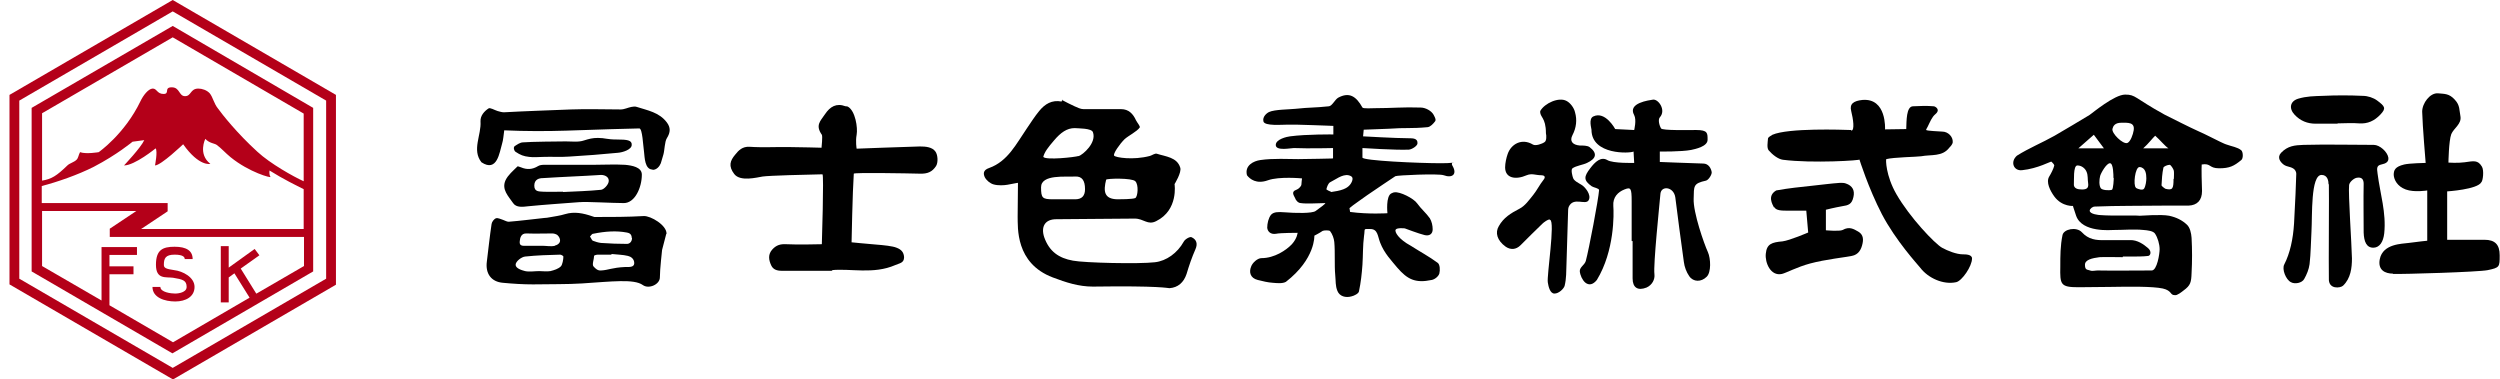 <?xml version="1.0" encoding="UTF-8"?>
<svg id="_レイヤー_1" data-name="レイヤー_1" xmlns="http://www.w3.org/2000/svg" version="1.1" viewBox="0 0 790.3 119.9">
  <!-- Generator: Adobe Illustrator 29.3.1, SVG Export Plug-In . SVG Version: 2.1.0 Build 151)  -->
  <defs>
    <style>
      .st0 {
        fill: #b40019;
      }
    </style>
  </defs>
  <path class="st0" d="M54.6,119.9L3,89.9V30L54.6,0l51.6,30v60l-51.6,30ZM6.1,88.1l48.5,28.2,48.5-28.2V31.8L54.6,3.6,6.1,31.8v56.4Z"/>
  <g>
    <path class="st0" d="M54.6,8.2L10,34.1v51.7l44.5,25.9,44.5-25.9v-51.7L54.6,8.2ZM13.2,63.9v-5.1c4.7-1.2,11.4-3.5,16.5-6.1,7.3-3.8,12.2-7.9,12.2-7.9l3.7-.5c-1,2.3-6.4,8-6.4,8,3.4,0,10-5.4,10-5.4.7.9-.2,5.4-.2,5.4,1.9,0,8.9-6.7,8.9-6.7,5.1,7.2,8.6,6.2,8.6,6.2-4-3.1-1.6-7.9-1.6-7.9,1.3,1.4,2.9,1.4,3.6,1.9,1.4,1,2.8,2.6,4.4,3.9,5.9,4.8,13,6.7,12.6,6.2-.5-.7-.3-2-.3-2,4.3,2.7,8.6,4.8,10.8,5.9v12.6h-51.4l8.4-5.6v-2.6H13.2ZM54.6,11.8l41.4,24.1v21.4c-3.3-1.5-10.6-5.6-14.6-9.3-6.5-5.9-11.2-11.9-12.5-13.7-1.3-1.6-1.6-3.6-2.6-4.8-.9-1-2.4-1.5-3.6-1.5-2.6,0-2.2,2.4-4.2,2.4s-1.6-2.8-4.2-2.8-.5,2.1-2.6,2.1-2.1-1.8-3.5-1.7c-1.3.1-2.9,2.1-3.8,4-5,10.4-13.2,16.1-13.2,16.1,0,0-4,.7-5.9,0-.5.9-.5,1.8-1.1,2.4-.8.8-2.2,1.1-2.9,1.8-3.4,3.3-5,4.3-8,4.8v-21.3L54.6,11.8ZM81,92.8l-4.9-7.9,5.9-4.2-1.5-2-8.2,5.9v-6.8h-2.5v17.8h2.5v-7.9l1.8-1.3,4.8,7.7-24.2,14.1-20.1-11.7v-9.8h7.6v-2.5h-7.6v-3.6h8.7v-2.5h-11.2v16.9l-18.8-10.9v-17.4h29.8l-8.4,5.6v2.6h61.4v9.2l-15,8.7Z"/>
    <path class="st0" d="M55.1,85.4c-2.7-.4-3.3-.7-3.3-1.7,0-2,.5-3.2,3.4-3.2s3.2.9,3.2,1.4h2.5c0-2.6-1.9-3.9-5.7-3.9s-5.9,1-5.9,5.7,3.1,3.8,5.4,4.1c3,.5,4.3.8,4.3,2.9s-3.6,2.1-3.6,2.1c-1.3,0-4.7-.4-4.7-2.1h-2.5c0,3.4,3.9,4.6,7.2,4.6s6.1-1.5,6.1-4.6-3.8-5-6.4-5.3Z"/>
  </g>
  <g>
    <path d="M671,81.3c-1.4,0-6-.1-7.3,0-2.3.3-4.7.8-4.6,2.5,0,1.7.9,1.4,1.6,1.7.7.3,1.6,0,2.4,0,4.6.1,12.4,0,17.1,0,1.7,0,2.5-5.3,2.5-6.7,0-1.6-.6-3.7-1.5-5-.6-.8-2.3-1-3.6-1.1-2.9-.3-6.4,0-9.3,0-1,0-10.1.9-12-4.5s-.7-3.1-.7-3.1c0,0-3.7.4-6.2-3-1.3-1.8-2.7-4.5-1.6-6.3.5-.8,1.4-2.5,1.6-3.5,0-.3-.6-.9-.9-1.2-.1-.2-4.3,2.2-9.3,2.7-2.7.3-3.8-2.7-1.6-4.6,3.8-2.4,8-4.1,11.9-6.3,3.3-1.9,8.3-4.9,11.1-6.6.9-.6,7.8-6.4,11.2-6.4s2.8,1,12.4,6.3c2.6,1.3,8.1,4.1,10.8,5.3,2.3,1,4.5,2.2,6.8,3.3.7.3,1.4.7,2.1.9,1.6.6,3.4.8,4.6,1.8.6.5.7,2.6,0,3.1-2.3,1.9-3.7,2.6-7,2.6s-2.5-1.7-5.5-1.2c-.1.8,0,6.5.1,8.4,0,2.9-1.5,4.5-4.3,4.6-2.6,0-5.3,0-7.9,0-7.1.1-14.6,0-21.7.3-.7,0-1.6.7-1.6,1.3,0,1.1,2.9,1.4,3.5,1.4,3.9.3,10.3,0,12.3.2.6,0,6.7-.5,9.3,0,2.3.5,4.1,1.4,5.6,2.8,1,.9,1.4,2.7,1.5,4.2.2,3.7.2,7.4,0,11.1-.1,2.9-.3,3.9-2.5,5.5-.5.4-2.1,1.7-2.8,1.5-1.6,0-.8-1.4-3.8-2.1-3.3-.7-10.5-.6-16.7-.5-3.3,0-6.7.1-10,.1-5.7,0-5.8-.9-5.7-6.5,0-3.4,0-6.6.7-10,.4-1.9,4.4-2.7,6.1-.9,2.1,2.3,4.5,2.6,7.3,2.5,2.6,0,5.3,0,7.9,0,2.4-.1,4.4,1.4,5.7,2.5,1.3,1.1.8,2.4.1,2.5-1.4.2-4,.2-5.4.2-.9,0-1.8,0-2.6,0ZM668.1,56.3c0-.9,0-4.7-1.1-4.7s-2.8,3-3.1,4c-.3,1.2-.4,3,.2,3.9.4.6,2.5.8,3.5.5.5-.2.6-3.5.6-3.8ZM670.6,38.8c-2.1,0-2.6,1.1-2.8,1.9-.4,1.4,3.3,5,4.7,4.5,1-.4,1.8-2.7,2-4,.4-2.6-1.8-2.4-3.9-2.4ZM655.6,58c-.2,1.6,1.2,1.9,2.6,1.9,1.6,0,2.1-.6,1.9-2-.2-1.2,0-2.5-.5-3.6-.4-1-1.5-2-2.9-2s-1,5.1-1.1,5.7ZM687.2,56.6c0-.9.1-1.7,0-2.6-.1-.6-1-1.9-1.3-1.9-.7,0-1.9.5-2,.9-.4,1.8-.5,3.7-.6,5.6,0,.2,1,1,1.3,1.1,2.2.5,2.5,0,2.5-3.2ZM675.2,59.4c.7.4,2.2.9,2.6.2.5-.8.7-2.4.7-3.2,0-1.4-.2-3.4-2.1-3.6-1.5-.1-2.1,5.9-1.2,6.5ZM665.1,46.9l-3.2-4.3c-1.1,1-4.9,4.3-4.9,4.3h8.2ZM685.5,46.9c-1.1-.7-2.6-2.6-4.2-4-.7.6-2.2,2.6-3.8,4h8Z"/>
    <path d="M421.4,50v-3.2c.1,0-7.8.2-12.4,0-.9,0-5.6,1-5.7-.9s3.6-2.7,4.5-2.8c5.2-.7,13.7-.6,13.7-.6v-2.7c.1,0-12.3-.5-14.3-.4-2,0-7.4.5-7.8-1-.4-1.5,1.1-2.7,1.8-3,1.7-.8,6.4-.8,8.3-1,4.7-.5,5.9-.3,10.6-.8,1-.1,1.9-2.1,2.9-2.7,3.5-1.9,5.7-.5,7.7,3.1.2.4,3.3.2,3.9.2,5.4,0,9.1-.4,14.5-.2,1.5,0,3.4,1,4.1,2.3s.7,1.6.5,2c-.6.8-1.5,1.8-2.4,1.9-5.3.5-7,.1-12.3.5-.6,0-7.9.3-7.9.3l-.2,2.1s10.5.6,14.4.6c1.3,0,2.9,0,2.8,1.6,0,.8-1.7,1.9-2.7,2-4,.2-14.7-.5-14.7-.5v3c0,1,17.9,1.8,24.8,1.8s2.7-1,3.6.7c1.7,2.8,0,4.1-2.7,3.1-1.6-.6-14.9,0-15.3.3-1.1.7-6.1,4.1-8.9,6-1.6,1.2-4.5,3.1-5.6,4.1l.2,1.2c5.9.8,11.8.4,11.8.4,0,0-.6-5.5,1.3-6.3.3-.1.6-.3.9-.3,1.7-.3,6.1,1.9,7.2,3.5,1.2,1.7,2.8,3,4,4.7.6,1,.9,2.3.9,3.5,0,1.5-1.1,2.2-2.6,1.8-1.7-.4-6.2-2.1-6.2-2.1,0,0-2.5-.3-2.9.4s.9,3,4.8,5.1c2.8,1.8,5.8,3.4,8.5,5.4.7.5.8,2.3.5,3.4-.3.9-1.4,1.8-2.4,2-5.2,1.1-7.7-.2-10.9-3.9-1.8-2.2-4.1-4.5-5.4-7.9-.8-2-.7-4.3-3.1-4.3s-1.6-.3-2,2.2c-.4,3-.3,6.1-.5,9.1-.2,2.8-.5,5.6-1.1,8.4-.1.7-1.5,1.4-2.4,1.6-1.8.5-3.7,0-4.4-1.7-.7-1.7-.5-3.1-.7-5-.3-3.3,0-7.2-.3-10.5-.1-1.1-.6-2.5-1.3-3.4-.2-.4-2.1-.3-2.4-.1-1,.7-2.6,1.5-2.6,1.5,0,0,.4,7.3-9,14.6-1.1.6-2.8.4-4.1.3-1.6-.1-3.2-.5-4.8-.9-2.4-.6-2.8-2.5-2.1-4.2.4-1.2,2-2.7,3.3-2.7,4.1,0,7.8-2.5,9.6-4.4,1.7-1.9,1.8-3.6,1.8-3.6,0,0-5.5,0-6.8.3-1.8.3-2.7-.8-2.8-1.9,0-1.4.4-3.1,1.2-4.1.9-1,2.5-.9,4.1-.8,3.7.3,8.9.4,10-.4s3.5-2.5,3-2.5c-1.9,0-5.9.3-7.7,0-.8,0-1.6-.9-1.8-1.6-.3-.7-1.4-2,.4-2.6.6-.2,1.5-1,1.6-1.6,0-.4.2-2,.2-2,0,0-7.2-.7-10.8.6s-5.7-.4-6.6-1.6c-.8-3.1,2.1-4.5,4.2-4.8,4-.6,9.2-.3,12-.3s10.9-.2,10.9-.2ZM420.8,60.7c2.6-.4,5.6-.8,6.6-3.4.4-1.1.1-1.6-1.1-1.9-2-.4-4.3,1.5-5.8,2.2-.6.3-1,1.4-1.2,2.2,0,.2,1.1.7,1.4.8Z"/>
    <path d="M335.7,31.6c1.3.7,2.7,1.4,4,2,.9.4,1.9.9,2.8.9,4,0,8,0,11.9,0,2.4,0,3.8,1.5,4.7,3.5.4.8,1.4,1.9,1.2,2.3-.9,1.3-3.6,2.6-4.8,3.7-1.6,1.6-3.7,4.6-3.3,5.2s6,1.5,11.3.1c.7-.2,1.6-.9,2.2-.7,2.8.9,6.4,1.1,7.4,4.4.5,1.5-1.8,5.2-1.8,5.2,0,0,1.3,8.2-5.8,11.7-2.7,1.4-3.9-.8-6.8-.8-7.6,0-17.2.2-24.8.2-3.6,0-4.9,2.4-3.8,5.7,1.6,4.5,4.6,6.6,9.1,7.4,3.6.7,20.9,1.1,25.9.5,3.6-.4,7.1-2.9,9.1-6.5.4-.8,2-1.7,2.5-1.4,1.5.7,2,2,1.2,3.8-1.1,2.5-2,5.1-2.8,7.8-.9,2.7-2.7,4.3-5.4,4.5-.5,0-3-.8-24.2-.5-4.5,0-8.5-1.3-12.7-2.9-11.9-4.5-11-15.9-11.1-19.2,0-2.5.1-10.7.1-10.7,0,0-.3,0-3.3.6-1.1.2-3,.3-4.4-.1-1.1-.3-2.3-1.3-2.8-2.3-.4-.9-.7-2.2,1.4-2.9,5.9-2.1,8.6-7.7,11.9-12.5,1.3-1.9,2.5-3.8,3.9-5.5,1.8-2.2,4-3.6,7.1-3,0-.2.2-.4.3-.6ZM340.9,49.4c1.5-.5,5.8-4.3,4.6-7.6-.4-1.3-4.7-1.2-5.8-1.3-2.4,0-4.4,1.4-6.5,3.9-1.8,2.1-3,3.6-3.4,5.2.8,1.1,10,.1,11.2-.3ZM335.9,63c1.3,0,2.7,0,4,0,2.1,0,3.1-1.1,3.1-3.2,0-2.8-1-4.1-3.1-4-2.9.2-10.8-.8-10.8,3.4,0,3.4.4,3.8,3.8,3.8,1,0,2.1,0,3.1,0ZM349.7,56.7c-1,3.9-.6,6.2,3.5,6.3.8,0,4.9,0,5.7-.4.8-.5,1.1-4.2,0-5.3-1-1.1-9.1-.9-9.2-.5Z"/>
    <path d="M515.8,76.2c0-4.2,0-8.4,0-12.6s-.3-4.5-2.3-3.7-3.7,2.4-3.5,5.2c.2,2.5.4,14.2-5.2,23.4-1.2,1.5-2.5,1.8-3.7.8-.9-.8-1.6-2.3-1.7-3.6,0-1.3,1.5-1.9,1.9-3.2,1-3.7,4-19.5,4.2-22.4,0-.6-1.7-.8-2.3-1.2-2.7-1.9-2.5-3.1-.5-5.7,1.5-2,3.4-3.8,5.4-2.6,1.8,1.1,8.5.9,8.5.9l-.2-3.6c-1,.6-13.3,1.2-13.3-6.9,0-.4-1-3.5.6-4.2,3.8-1.8,6.9,4,6.9,4l6,.3s.8-3.2,0-4.7c-2.2-3.9,4.8-4.7,5.9-4.9,1.7-.3,4.3,3.3,2.2,5.6-.6.7-.2,2.5.4,3.5.4.7,8.7.5,11.1.5,3.7,0,3.6,1,3.6,3.1,0,2.1-3.8,2.9-5.2,3.2-3.1.6-9.9.5-9.9.5v3.3c0,0,10,.4,13.7.5,1.7,0,2.5,1.5,2.7,2.7.1.8-1,2.5-1.8,2.7-4.1.9-3.8,1.7-3.9,5.7-.2,4.3,3.3,14.3,4.5,16.9.9,2,1.1,6.4-.4,7.8-1.7,1.7-4.2,1.7-5.5-.2-.9-1.3-1.5-2.9-1.7-4.5-.6-4.2-2.3-17-2.7-20.4-.5-3.4-4.4-3.8-4.7-1.2-.3,3.5-2.3,22.5-1.9,25.5.2,1.6-.7,3.4-2.5,4.2-2.8,1.1-4.4,0-4.4-2.9,0-3.9,0-7.9,0-11.8Z"/>
    <path d="M263.2,85.6c-6.1,0-11.1,0-16.1,0-1.5,0-2.7-.4-3.3-1.7-.8-1.7-1.1-3.5.4-5.1,1.2-1.3,2.5-1.7,4.3-1.6,3.3.2,11.3,0,11.3,0,0,0,.7-22.1.2-22.1-5.2.1-16.9.4-18.9.7-1.9.3-7.1,1.7-9-.8s-1.3-4.2.3-6.1c1.1-1.4,2.3-2.6,4.5-2.5,4.4.3,8.7,0,13.1.1,2.5,0,9.7.2,9.7.2,0,0,.4-3.7.1-4.1-2.1-3-.5-4.3,1-6.5,1.6-2.4,3.6-3.6,6.5-2.5.2,0,.5,0,.7.1,2.4,1.3,3.2,6.7,2.8,8.9-.4,2.1,0,4.4,0,4.4,0,0,15.7-.6,20-.7,1.9,0,3.9.2,4.9,1.6.8,1.1.9,3.5.2,4.6-1.2,1.8-2.6,2.5-5.2,2.4-3.6-.1-20.8-.4-20.8,0-.4,5.7-.7,21.7-.7,21.7,0,0,5,.5,7.6.7,2.6.2,5.4.5,6.6,1,1.6.6,2.3,1.5,2.4,3,0,1.9-1.5,1.9-2.8,2.5-6.9,3-14.1,1-20.1,1.6Z"/>
    <path d="M585.2,41.3c1.2,0,.6-3.8,0-6.2-.6-2.3.8-3.2,3.5-3.5,7.8-.7,7.2,9.3,7.2,9.3,0,0,5.9-.1,6.7-.1.1-2.6,0-7.1,2.1-7.2,2.2-.1,4.4-.2,6.6,0,.4,0,2.3,1,.5,2.5-1.1.9-1.7,2.5-2.4,3.9-.2.4-.6,1-.5,1.1.4.3,3.9.4,5.1.5,1.8,0,3.4,1.6,3.3,3.3,0,.6-.6,1.3-1.1,1.8-2.2,2.9-5.7,2.1-8.9,2.7-1.3.2-8.7.3-11,.9-.2,0-.2,5.2,3.2,11.1,4.2,7.3,12.1,15.6,14.4,16.9,1.8,1,4.6,2.1,6.6,2.1.8,0,2.9,0,2.9,1.3,0,2.5-3.2,7.1-5,7.5-4.1.9-8.9-1.3-11.4-4.6-.8-1-7.7-8.5-12.1-16.9-4.3-8.3-7.1-17.3-7.1-17.3.9.3-15,1.3-24.2.1-1.5-.2-3.3-1.6-4.5-3-.6-.8-.3-2.4-.2-3.7,0-.4.9-.9,1.4-1.2,5-2.2,22.1-1.6,24.9-1.5Z"/>
    <path d="M756.5,86.5c-2.5,0-4.9-1.1-4.2-4.6,1-4.9,7.1-4.8,9.1-5.1,2.9-.4,5.9-.7,5.9-.7v-15.9c.1,0-4.1.7-6.8-.3-2.7-1-3.7-3.1-3.8-4.6,0-1.5.4-2.6,3.3-3.3,1.6-.4,6.8-.5,6.8-.5,0,0-1-11.8-1.1-16.2,0-2.7,2.5-6,5-5.8,2,.2,3.5,0,5.3,2,1.7,1.8,1.4,3.3,1.8,5.3.4,2.4-2.1,3.7-2.9,5.6-.8,2.1-.9,9-.9,9,0,0,3,.2,5.1-.1,2.9-.4,4.2-.8,5.5,1.4.7,1.2.3,4.5-.2,4.9-1.2,2.3-10.8,2.9-10.8,2.9v15.3c-.1,0,9.1,0,11.8,0,3.3,0,4.8,1.5,4.8,4.9,0,3.7,0,3.9-3.8,4.7-3,.6-26.5,1.3-30,1.2Z"/>
    <path d="M210.6,74c-.3,1.2-.8,3.1-1.3,5,0,.2-.7,6-.7,8.7,0,2.2-3.5,3.8-5.4,2.4-2.8-2-9.8-1.1-19.2-.5-4.6.3-10,.2-15.5.3-3.2,0-6.3-.2-9.5-.5-3.7-.3-5.6-2.9-5.1-6.7.5-4,.9-7.9,1.5-11.9.1-.7.8-1.6,1.4-1.8.6-.2,1.5.3,2.2.5.6.2,1.2.6,1.8.6,3.8-.3,7.5-.8,11.3-1.2.5,0,1.1-.1,1.6-.2,1.6-.3,3.3-.5,4.9-1,3-.9,5.8-.3,8.7.7.2,0,.4.2.7.2,5.2,0,10.4,0,15.5-.3,2.2-.1,7.3,2.9,7.2,5.6ZM170.4,85.7c1.2,0,2.4.2,3.6,0,1.2-.3,2.5-.7,3.3-1.5.5-.5.8-2.2.8-3.1,0-.2-.7-.6-1-.6-3.7.1-7.4.2-11.1.6-1.1.1-3,1.5-3,2.6s1.8,1.7,3,2c1.4.3,3,0,4.5,0ZM193.3,80.3c0,0,0,.1,0,.2-1.4,0-2.8,0-4.3,0-.4,0-1.2.2-1.2.4,0,1-.7,2.7-.2,3.3.7.8,1.4,1.4,2.4,1.3,2.3-.1,3.4-.9,7.7-1.1,1,0,2.8.2,2.8-1.2s-1.1-2.1-2-2.3c-1.6-.4-3.4-.4-5.1-.6ZM175.5,77.6c.5-.1,1-.4,1.3-.8.6-.8,0-2-.6-2.5-.4-.3-1.1-.5-1.6-.5-2.7,0-5.4.1-8.1,0-1.8-.1-2.1,1.4-2.2,2.5-.2,1.6,1.1,1.4,2.1,1.4,1.7,0,3.5,0,5.2,0,1.1,0,2.6.3,3.8,0ZM199.7,75.2c0-1.5-1.2-1.6-1.6-1.7-3.2-.6-6.7-.4-10.6.4-.4,0-.7.6-1,.9.3.3.6,1.2.9,1.3.8.3,1.7.6,2.6.7,2.8.2,5.5.3,8.3.3.4,0,1.5-.4,1.5-1.9Z"/>
    <path d="M736.1,58.3c0-1.1-.3-3-2.2-3-3.5,0-2.9,12.9-3.2,17.9-.2,3.4-.2,6.9-.6,10.3-.2,1.6-.9,3.3-1.7,4.7-.7,1.3-3,1.7-4.2,1-1.6-.8-2.9-4.1-2.1-5.6,1.8-3.5,2.8-8,3.1-13s.7-14.4.7-15.7c0-.6-.4-1.3-.9-1.6-1.1-.7-1.9-.5-3-1.2-1.1-.8-2.3-2.3-.9-3.8,2.1-2.2,4.3-2.4,7.1-2.5,7.4-.2,14.8,0,22.2,0,1.9,0,4.3,2.2,4.6,4,.2,1.4-.8,1.9-2.2,2.2-1.4.3-1.5,1-1.2,2.9.8,6.3,2.8,12.4,2.1,18.9-.3,2.6-1.4,4.4-3.3,4.5-2.3.1-3.1-1.9-3.2-4.8,0-4.9-.1-10.5,0-15.4,0-1.4-.6-2.2-2.2-1.9-1,.2-2.3,1.4-2.4,2.3-.3,2.8.8,18.4.9,23.2,0,3-.4,6.3-2.8,8.6-.8.8-4.7,1.3-4.5-2.3-.1-4,.1-27.6,0-29.8Z"/>
    <path d="M489.9,69.4c-.6-.1-1.9.9-2.3,1.3-2.3,2.2-4.6,4.5-6.9,6.8-1.5,1.5-3.2,1.5-4.7.5-2.8-2-3.4-4.5-2.2-6.5,1.5-2.7,3.8-4.1,6.5-5.5,1.8-.9,3.1-2.8,4.4-4.4,1.2-1.5,2-3.2,3.2-4.7,1-1.2,0-1.5-.6-1.5-1.9,0-3-.7-4.7,0-3.4,1.5-6.8,1-6.8-2.5,0-1.3.4-3.1.8-4.2,1.1-3.2,4.5-5.1,8-3,.8.5,2.9-.2,3.7-.8.6-.4.6-1.9.4-2.8,0-5.1-2-5-1.8-7,1.4-2.5,5.9-4.5,8.3-3.2,1.2.6,2.4,2.2,2.7,3.6.7,2.4.4,4.9-.8,7.2-1,1.9,0,3.1,2.3,3.3,1.1,0,2.4,0,3.1.5,2.5,1.9,2.2,3.6-.8,5-1.2.6-3.5.9-4.6,1.7-.6.4,0,2.6.2,3.1.3.9,1.8,1.6,2.6,2.1,1.1.6,3.3,3.2,2.3,4.9s-4.8-1.2-6.3,2.1c-.2.5-.2,1.3-.2,1.7-.2,5.4-.3,10.8-.5,16.3-.1,2.4,0,4.6-.6,7-.3.9-1.8,2.4-3.2,2.4s-1.9-2.2-2.1-3.5c-.4-1.9,2.4-19.5.7-19.8Z"/>
    <path d="M206.3,53.6c-2.5,0-2.5-3.9-2.7-5.5-.3-2-.5-7.5-1.5-7.5s-15.4.4-23.1.7c-6,.2-13.1.2-19.6-.1-.2,1.3-.3,3.1-.7,4.3-.8,2.6-1.5,9.1-6.5,5.8-3.1-3.9,0-8.6-.3-12.9-.1-1.9,1.3-3.3,2.5-4.1.5-.4,1.9.5,2.9.8.7.2,1.4.4,2,.4,7.1-.4,14.1-.6,21.2-.9,5.2-.2,10.5,0,15.7,0,1.2,0,2.3-.6,3.4-.8.5-.1,1.2-.2,1.7,0,3.4,1.1,7.1,1.7,9.5,4.9,1.2,1.6,1.2,3.1,0,5-.7,1.1-.7,3.9-1.1,5.2-.4,1.3-.4,1.3-.8,2.7-.4,1-1.3,2.1-2.6,2.1Z"/>
    <path d="M560.8,65.6c-.5-1-2.2-3.7.7-5.4,3.8-.7,7.7-1.1,11.5-1.5,2.9-.3,5.8-.7,8.7-.9.6,0,1.3,0,1.8.2,2.1.7,2.9,2.2,2.4,4.3-.5,2.3-1.6,2.6-3.6,2.9-2.3.4-5.1,1.1-5.1,1.1v6.5s4.3.4,5.3-.1c2.1-1.2,3.5-.3,4.9.5,1.2.7,1.8,1.8,1.4,3.7-.4,2-1.3,3.6-3.4,4-1.8.4-8.4,1.1-13.2,2.4-4.1,1.1-7.6,3-8.9,3.3-3.6.8-5.4-3.6-5.1-6.4.3-3.1,1.9-3.6,5.3-3.9,2.3-.3,8.1-2.8,8.1-2.8l-.6-6.9s-2.8,0-5.4,0c-2.6,0-4.1,0-4.8-1.2Z"/>
    <path d="M183.2,63.9c-5.2.4-11.1.8-16.2,1.3-1.7.2-3.8.5-4.8-1-1.5-2.2-3.7-4.3-2.4-7.2.8-1.7,2.4-3,3.8-4.4.1-.1.7.2,1.1.3,1.9.8,3.6.7,5.4-.4.5-.3,1.2-.4,1.8-.4,5.2,0,10.4,0,15.6,0,3.4,0,6.7-.2,10.1,0,2.1.2,5.3.7,5.3,3.1,0,4.1-2.2,9-5.7,9s-12.2-.5-13.7-.3ZM178,60.6s0,0,0,.1c4-.2,8-.3,12-.7.9-.1,2.2-1.5,2.4-2.5.3-1.4-1-2.2-2.4-2.2-6.1.4-12.2.6-18.3,1-1.3,0-2.8.4-2.8,2.4,0,2,1.6,1.8,2.8,1.9,2.1.1,4.1,0,6.2,0Z"/>
    <path d="M738.9,39.1c-2.3,0-4.6,0-6.9,0-2.6,0-4.8-.9-6.6-2.8-1.9-2-1.5-4.3,1.1-5.1,2.7-.8,5-.8,7.8-.9,4.2-.2,8.4-.2,12.6,0,1.6,0,3.4.6,4.6,1.5,2.4,1.8,2.9,2.4,1,4.4-1.9,2-4,3-6.8,2.8-2.2-.2-4.5,0-6.7,0Z"/>
    <path d="M178.9,44.7c1.8,0,4,.3,5.7-.3,1.6-.5,2.7-.8,4.4-.8,2.3,0,2.8.5,6,.5s4.8.2,4.7,1.7c0,1.5-2.9,2.4-4.4,2.5-6.3.6-9.1.8-15.4,1.2-2.5.2-5.7,0-8.2.1-1.6,0-2.8.2-4.4,0-1.8-.2-2.8-.6-4.3-1.6-.5-.3-.8-1.4-.3-1.8.8-.5,1.7-1.2,2.7-1.2,2.3-.2,11.4-.3,13.3-.3Z"/>
  </g>
</svg>